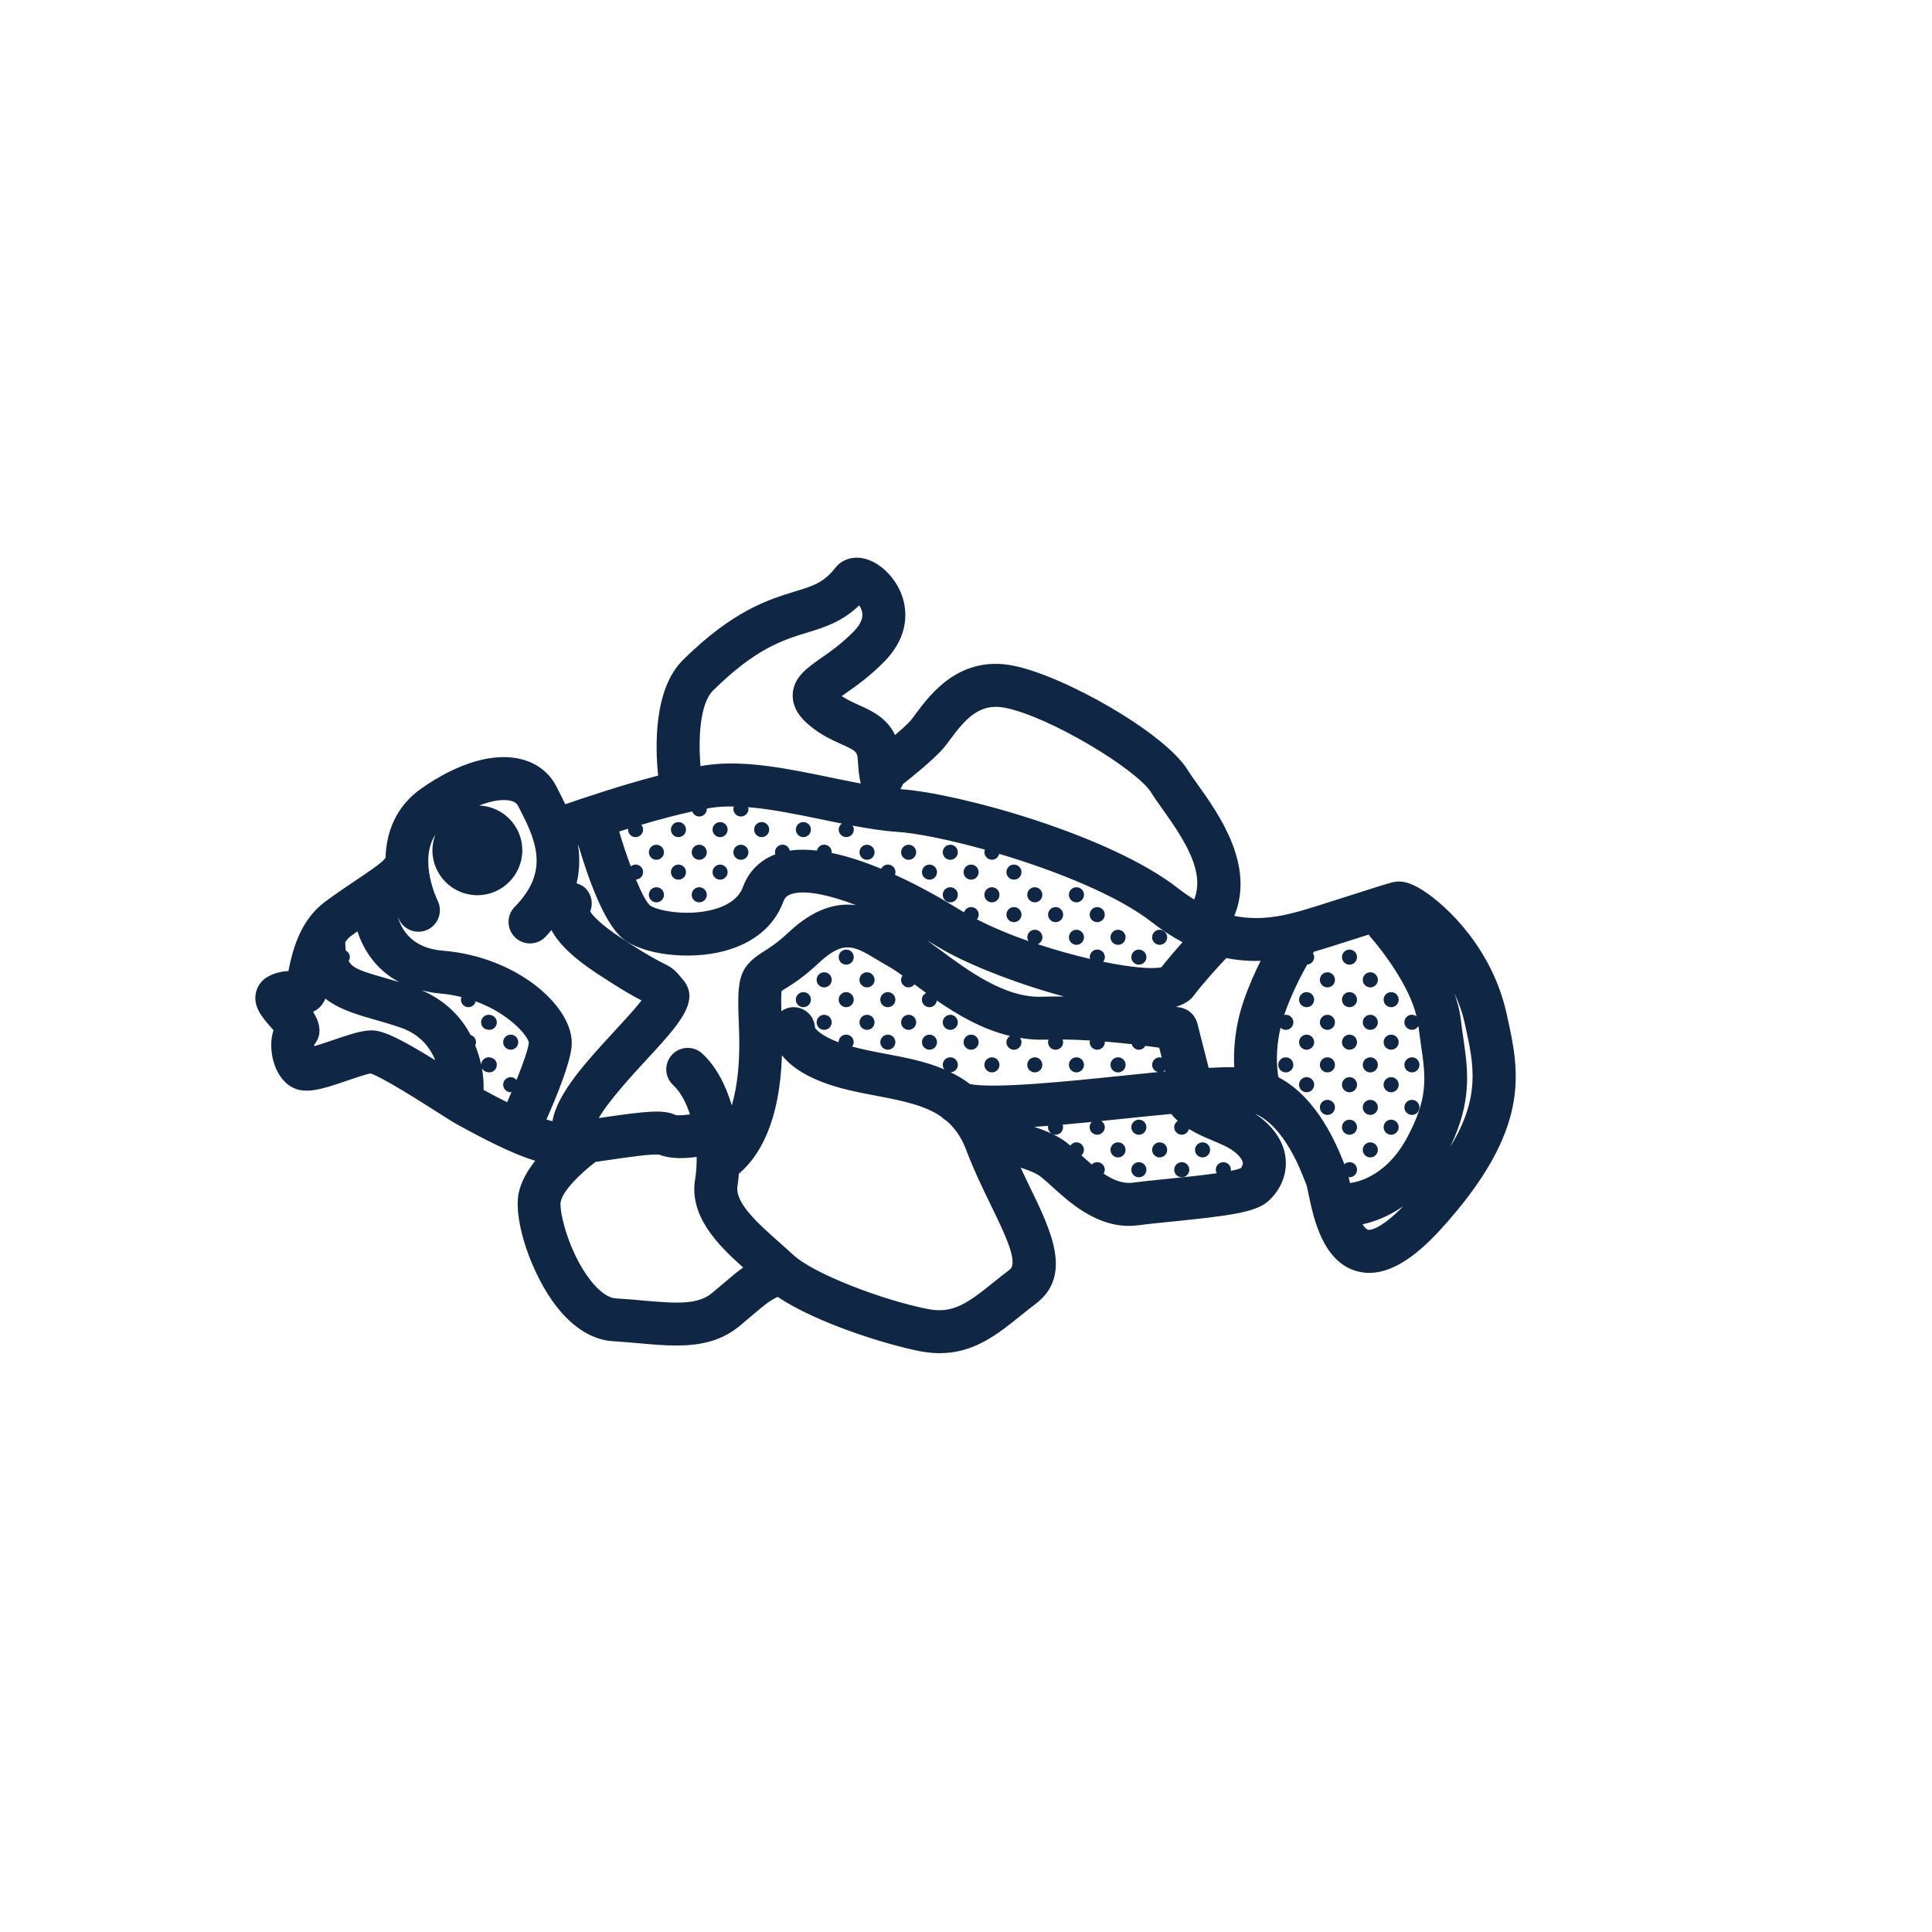 <?xml version="1.0" encoding="UTF-8"?>
<svg xmlns="http://www.w3.org/2000/svg" xmlns:xlink="http://www.w3.org/1999/xlink" x="0px" y="0px" viewBox="0 0 90 90" style="enable-background:new 0 0 90 90;" xml:space="preserve">
<style type="text/css">
	.icon_line{fill:#0F2644;}
	.icon_fill{fill:#24A1E8; opacity:0;}
</style>
<g id="icon-mandarinfish-fill">
	<path class="icon_fill" d="M69.533,47.532l-0.035-0.169c-0.117-0.53-0.297-1.051-0.565-1.639   c-0.218-0.476-0.688-0.76-1.183-0.76c-0.161,0-0.324,0.03-0.482,0.093   c-0.252,0.101-0.437,0.284-0.578,0.494c-0.627-1.256-1.51-2.339-1.826-2.706   c-0.027-0.043-0.057-0.085-0.083-0.119c-0.251-0.316-0.629-0.493-1.019-0.493   c-0.132,0-0.266,0.021-0.396,0.062l-1.783,0.566   c-0.23,0.072-0.477,0.149-0.735,0.223c-0.347,0.1-0.676,0.416-0.84,0.736   c-0.043,0.084-0.075,0.171-0.099,0.26c-0.018,0.021-0.03,0.046-0.047,0.068   c-0.016-0.029-0.024-0.061-0.042-0.089c-0.239-0.375-0.653-0.6-1.096-0.6   c-0.013,0-0.222,0.003-0.222,0.003c-0.381,0-0.759-0.037-1.124-0.109   c-0.084-0.017-0.169-0.025-0.253-0.025c-0.283,0-0.546,0.115-0.772,0.286   c-0.042-0.19-0.123-0.365-0.239-0.516c0.329-0.133,0.593-0.39,0.724-0.722   c0.804-2.037-0.649-4.074-1.611-5.421c-0.193-0.272-0.367-0.514-0.495-0.721   c-0.889-1.437-5.318-4.066-7.644-4.538c-0.235-0.048-0.47-0.072-0.695-0.072   c-1.654,0-2.601,1.274-3.167,2.036c-0.118,0.16-0.221,0.298-0.312,0.398   c-0.281,0.308-0.88,0.83-1.643,1.435c-0.003-0.042-0.007-0.083-0.009-0.124   c-0.077-1.234-0.783-1.552-1.532-1.889c-0.372-0.167-0.794-0.356-1.195-0.694   c-0.292-0.246-0.31-0.36-0.309-0.388c0.006-0.146,0.447-0.456,0.768-0.68   c0.466-0.325,1.104-0.771,1.739-1.434c0.761-0.792,0.801-1.544,0.701-2.036   c-0.058-0.284-0.175-0.553-0.347-0.798c-0.219-0.311-0.562-0.511-0.941-0.547   c-0.041-0.004-0.082-0.006-0.123-0.006c-0.336,0-0.661,0.13-0.904,0.366   c-0.571,0.552-1.156,0.732-1.897,0.958c-1.205,0.369-2.706,0.829-4.914,3.015   c-1.029,1.016-1.097,3.039-0.973,4.556c0.025,0.303,0.178,0.579,0.395,0.793   c-0.659,0.15-1.397,0.343-2.226,0.587c-0.105,0.031-0.204,0.074-0.296,0.129   c-0.109,0.005-0.218,0.023-0.325,0.056l-0.427,0.132   c-0.397,0.123-0.673,0.427-0.81,0.788c-0.06-0.039-0.119-0.078-0.185-0.106   c-0.166-0.072-0.343-0.108-0.52-0.108c-0.14,0-0.281,0.022-0.415,0.068   c-0.213,0.069-0.383,0.202-0.529,0.357c-0.177-0.498-0.397-0.94-0.578-1.29   l-0.128-0.25c-0.232-0.458-0.639-0.772-1.171-0.906   c-0.199-0.051-0.417-0.077-0.646-0.077c-0.491,0-1.037,0.115-1.624,0.341   c-0.576,0.222-0.917,0.817-0.815,1.426c0.006,0.035,0.013,0.069,0.021,0.103   c-0.059-0.043-0.122-0.083-0.189-0.117c-0.188-0.095-0.388-0.141-0.586-0.141   c-0.427,0-0.842,0.211-1.09,0.59c-0.714,1.094-0.596,2.375-0.366,3.268   c-0.096-0.022-0.195-0.034-0.295-0.034c-0.148,0-0.299,0.025-0.446,0.079   c-0.376,0.137-0.633,0.438-0.76,0.791c-0.085-0.052-0.176-0.095-0.273-0.126   c-0.131-0.043-0.267-0.063-0.402-0.063c-0.271,0-0.539,0.084-0.764,0.248   l-0.345,0.249c-0.209,0.158-0.344,0.329-0.465,0.483   c-0.197,0.241-0.301,0.545-0.292,0.857c0.005,0.189,0.016,0.358,0.033,0.506   c0.018,0.152,0.062,0.298,0.128,0.432c0.01,0.132,0.047,0.261,0.097,0.387   c-0.066,0.007-0.133,0.008-0.198,0.024c-0.375,0.092-0.696,0.36-0.866,0.707   c-0.302,0.159-0.531,0.431-0.635,0.759c-0.115,0.365-0.063,0.763,0.141,1.086   c0.033,0.053,0.056,0.095,0.071,0.127c-0.143,0.213-0.219,0.465-0.219,0.723   c0,0.049,0.005,0.158,0.011,0.207c0.043,0.379,0.25,0.72,0.566,0.933   c0.217,0.146,0.47,0.221,0.726,0.221c0.118,0,0.236-0.016,0.352-0.048   c0.293-0.083,0.675-0.212,0.982-0.316c0.507-0.173,1.083-0.37,1.334-0.37   c0.175,0.011,0.715,0.227,2.29,1.197c0.21,0.13,0.447,0.193,0.682,0.193   c0.301,0,0.601-0.104,0.841-0.309c0.03-0.026,0.048-0.06,0.075-0.088   c0.014,0.147,0.038,0.299,0.033,0.434c-0.017,0.493,0.246,0.952,0.678,1.188   c0.428,0.232,0.796,0.423,1.135,0.593c0.183,0.092,0.382,0.138,0.583,0.138   c0.149,0,0.298-0.025,0.441-0.077c0.06-0.022,0.104-0.068,0.159-0.098   c0.018,0.07,0.015,0.144,0.045,0.211c0.151,0.337,0.438,0.594,0.791,0.706   c0.135,0.043,0.252,0.076,0.353,0.103c0.106,0.026,0.215,0.04,0.323,0.04   c0.25,0,0.497-0.071,0.709-0.211c0.19-0.123,0.324-0.302,0.426-0.499   c0.055,0.078,0.12,0.148,0.191,0.211c-0.029,0.018-0.062,0.03-0.09,0.051   c-0.568,0.425-1.914,1.534-2.129,2.662c-0.179,0.945,0.51,3.246,1.631,4.685   c0.663,0.851,1.379,1.306,2.134,1.352c0.415,0.023,0.815,0.06,1.201,0.095   c0.638,0.057,1.207,0.104,1.719,0.104h0c0.727,0,1.664-0.084,2.466-0.741   c0.247-0.204,0.452-0.379,0.631-0.532c0.279-0.238,0.508-0.431,0.749-0.604   c0.283-0.202,0.463-0.51,0.518-0.849c0.047,0.043,0.102,0.09,0.147,0.133   c1.303,1.228,4.926,2.477,6.935,2.872c0.271,0.053,0.526,0.078,0.779,0.078   c0,0,0,0,0,0c1.373,0,2.331-0.771,3.346-1.589   c0.231-0.187,0.468-0.378,0.714-0.564c1.286-0.965,0.469-2.644-0.481-4.597   c-0.363-0.749-0.776-1.598-1.104-2.47c-0.181-0.483-0.42-0.899-0.707-1.268   c0.216,0.015,0.459,0.023,0.735,0.023c0.247,0,0.52-0.007,0.803-0.018   c-0.084,0.146-0.147,0.304-0.169,0.479c-0.077,0.617,0.294,1.204,0.886,1.397   c0.228,0.075,0.454,0.16,0.664,0.258c0.001,0.001,0.042,0.021,0.044,0.021   c0.163,0.079,0.302,0.161,0.4,0.237c0.001,0.001,0.148,0.123,0.149,0.124   c0.089,0.073,0.188,0.135,0.291,0.182c0.07,0.11,0.154,0.21,0.249,0.295   c0.146,0.13,0.293,0.262,0.443,0.391c0.109,0.093,0.229,0.164,0.354,0.215   c0.085,0.111,0.188,0.212,0.311,0.294c0.656,0.443,1.281,0.659,1.911,0.659   c0.12,0,0.241-0.008,0.358-0.023c0.457-0.062,1.034-0.119,1.642-0.181   c0.614-0.062,1.527-0.155,2.271-0.261c0.121-0.018,0.238-0.052,0.349-0.101   c0.038,0.003,0.078,0.005,0.117,0.005c0.086,0,0.172-0.008,0.257-0.025   c0.38-0.077,0.616-0.148,0.813-0.249c0.255-0.129,0.452-0.332,0.574-0.573   c0.074-0.134,0.228-0.436,0.22-0.81c0-0.515-0.262-1.016-0.756-1.449   c-0.437-0.383-0.961-0.603-1.474-0.817c-0.333-0.141-0.632-0.27-0.902-0.436   c-0.062-0.038-0.127-0.07-0.193-0.098c-0.044-0.053-0.093-0.104-0.146-0.149   c-0.061-0.054-0.114-0.115-0.169-0.181c-0.097-0.116-0.216-0.206-0.343-0.281   c0.044-0.048,0.089-0.094,0.127-0.148c0.005-0.007,0.008-0.016,0.013-0.024   c0.241,0.267,0.576,0.441,0.952,0.441c0.026,0,0.052-0.001,0.077-0.002   c0.349-0.021,0.666-0.031,0.949-0.031c0,0,0.161,0.001,0.167,0.001   c0.319,0,0.616-0.131,0.853-0.341c0.115,0.28,0.324,0.515,0.597,0.658   c1.441,0.756,2.214,2.729,2.468,3.378c0.031,0.078,0.069,0.153,0.114,0.223   c0.005,0.069,0.016,0.138,0.032,0.206l0.052,0.235   c0.092,0.438,0.4,0.775,0.792,0.933c-0.045,0.066-0.089,0.133-0.121,0.207   c-0.168,0.385-0.14,0.827,0.076,1.188c0.264,0.44,0.607,0.723,1.021,0.841   v-0.003c0.127,0.036,0.26,0.055,0.385,0.055c0.725,0,1.555-0.49,2.536-1.498   c0.468-0.481,0.493-1.239,0.058-1.75c-0.172-0.203-0.396-0.334-0.635-0.401   c0.246-0.258,0.482-0.569,0.709-0.926c0.116,0.219,0.276,0.418,0.51,0.544   c0.196,0.106,0.408,0.156,0.617,0.156c0.439,0,0.867-0.223,1.11-0.623   C70.37,51.311,69.942,49.382,69.533,47.532z"></path>
</g>
<g id="icon-mandarinfish-line">
	<g>
		<path class="icon_line" d="M70.216,47.368l-0.034-0.152c-0.661-3.009-2.778-5.035-3.926-5.757    c-0.548-0.345-0.969-0.456-1.353-0.366c-0.265,0.063-0.787,0.229-1.607,0.492    c-0.514,0.166-1.151,0.37-1.923,0.612c-0.412,0.129-0.839,0.261-1.279,0.366    c-0.008,0.001-0.016,0-0.023,0.002c-0.008,0.001-0.014,0.007-0.021,0.009    c-0.794,0.186-1.64,0.276-2.552,0.092c0.972-2.357-0.721-4.741-1.701-6.115    c-0.184-0.258-0.349-0.486-0.469-0.681c-1.075-1.739-5.746-4.379-8.102-4.856    c-2.527-0.515-3.899,1.341-4.562,2.232c-0.102,0.138-0.188,0.258-0.266,0.344    c-0.162,0.177-0.422,0.413-0.701,0.652c-0.385-0.812-1.11-1.138-1.68-1.395    c-0.281-0.127-0.551-0.248-0.807-0.421c0.063-0.044,0.126-0.089,0.186-0.131    c0.49-0.343,1.162-0.814,1.843-1.521c1.147-1.196,0.994-2.37,0.801-2.963    c-0.297-0.909-1.084-1.67-1.872-1.81c-0.493-0.087-0.965,0.081-1.253,0.448    c-0.547,0.695-1.026,0.842-1.898,1.109c-1.211,0.371-2.87,0.879-5.202,3.188    c-1.363,1.348-1.297,4.011-1.156,5.384c-1.679,0.438-3.41,1.018-4.327,1.336    c-0.104-0.222-0.205-0.42-0.29-0.585l-0.119-0.234    c-0.319-0.638-0.898-1.091-1.629-1.278c-1.276-0.326-2.925,0.152-4.641,1.344    c-1.232,0.856-1.659,2.075-1.693,3.249c-0.014,0.021-0.035,0.034-0.048,0.056    c-0.131,0.184-0.778,0.617-1.298,0.966c-0.457,0.306-0.969,0.649-1.487,1.037    c-1.186,0.886-1.52,2.347-1.69,3.212c-0.273,0.017-0.603,0.074-0.936,0.251    c-0.31,0.165-0.523,0.455-0.586,0.794c-0.116,0.635,0.298,1.11,0.699,1.571    c0.036,0.042,0.082,0.094,0.127,0.146c-0.095,0.286-0.127,0.617-0.09,0.977    c0.073,0.719,0.402,1.33,0.878,1.631c0.655,0.417,1.496,0.13,2.663-0.269    c0.345-0.118,0.852-0.291,1.071-0.328c0.567,0.182,2.42,1.364,3.132,1.818    c0.443,0.282,0.782,0.496,0.908,0.561l0.214,0.116    c0.707,0.387,1.449,0.774,2.158,1.091c0.001,0,0.002,0.001,0.003,0.002    s0.003,0,0.004,0.001c0.436,0.194,0.856,0.359,1.249,0.479    c-0.365,0.467-0.672,0.99-0.776,1.54c-0.237,1.255,0.604,3.756,1.768,5.248    c0.781,1.002,1.694,1.562,2.64,1.618c0.41,0.024,0.805,0.06,1.184,0.094    c0.602,0.054,1.191,0.106,1.761,0.106c1.067,0,2.063-0.186,2.93-0.898    c0.252-0.208,0.462-0.387,0.644-0.542c0.516-0.439,0.753-0.64,1.146-0.825    c1.809,1.218,5.052,2.221,6.615,2.528c0.328,0.064,0.638,0.094,0.93,0.094    c1.604,0,2.702-0.885,3.77-1.745c0.226-0.182,0.457-0.368,0.699-0.551    c1.743-1.313,0.719-3.417-0.271-5.451c-0.143-0.293-0.285-0.594-0.427-0.896    c0.391,0.125,0.73,0.264,0.917,0.408c0.169,0.13,0.352,0.297,0.55,0.477    c0.818,0.741,2.02,1.828,3.583,1.828c0.149,0,0.303-0.01,0.458-0.031    c0.45-0.061,1.018-0.118,1.614-0.177c2.613-0.262,3.817-0.428,4.387-0.922    c0.536-0.466,0.845-1.115,0.847-1.781c0.002-0.502-0.169-1.253-0.993-1.979    c-0.144-0.126-0.294-0.235-0.447-0.334c1.321,0.558,2.076,2.484,2.343,3.172    l0.056,0.142c0.03,0.091,0.058,0.24,0.096,0.422    c0.229,1.106,0.658,3.164,2.26,3.601c0.188,0.051,0.378,0.077,0.572,0.077    c0.993,0,2.087-0.668,3.323-2.024C71.367,52.597,70.781,49.939,70.216,47.368z     M58.725,44.761c-0.252,0.504-0.526,1.102-0.773,1.813    c-0.43,1.234-0.498,2.327-0.455,3.14c-0.348-0.005-0.746,0.006-1.192,0.032    l-0.529-2.075c-0.098-0.382-0.41-0.671-0.798-0.738    c-0.018-0.003-0.088-0.015-0.2-0.033c0.362-0.107,0.646-0.274,0.827-0.514    c0.459-0.608,1.113-1.324,1.521-1.756C57.682,44.74,58.216,44.776,58.725,44.761z     M45.189,50.502c-0.285-0.219-0.59-0.397-0.903-0.55    c0.186-0.01,0.334-0.16,0.334-0.347c0-0.194-0.158-0.352-0.353-0.352    c-0.193,0-0.351,0.157-0.351,0.352c0,0.082,0.032,0.154,0.079,0.213    c-0.883-0.376-1.837-0.557-2.74-0.727c-0.547-0.103-1.063-0.202-1.56-0.338    c0.044-0.058,0.074-0.127,0.074-0.205c0-0.193-0.157-0.351-0.351-0.351    s-0.353,0.157-0.353,0.351c0,0.002,0.001,0.004,0.001,0.006    c-0.812-0.303-1.05-0.596-1.101-0.675c-0.018-0.477-0.376-0.886-0.865-0.952    c-0.26-0.036-0.505,0.038-0.703,0.176c-0.01-0.403-0.013-0.777,0.016-0.942    c0.055-0.04,0.121-0.077,0.198-0.125c0.327-0.205,0.822-0.515,1.496-1.147    c1.195-1.118,1.656-0.842,2.772-0.169c0.177,0.106,0.355,0.214,0.538,0.314    c0.17,0.094,0.388,0.244,0.625,0.415c-0.039,0.057-0.067,0.121-0.067,0.195    c0,0.194,0.157,0.352,0.351,0.352c0.113,0,0.209-0.057,0.273-0.14    c0.176,0.13,0.355,0.264,0.544,0.4c-0.116,0.057-0.199,0.174-0.199,0.313    c0,0.193,0.158,0.351,0.353,0.351c0.181,0,0.323-0.138,0.343-0.313    c0.988,0.684,2.134,1.349,3.409,1.652c-0.098,0.063-0.167,0.167-0.167,0.291    c0,0.193,0.157,0.351,0.351,0.351s0.353-0.157,0.353-0.351    c0-0.076-0.029-0.143-0.071-0.2c0.364,0.058,0.734,0.095,1.117,0.081    c0.07-0.002,0.143-0.001,0.213-0.003c-0.014,0.038-0.024,0.079-0.024,0.122    c0,0.193,0.158,0.351,0.353,0.351c0.193,0,0.351-0.157,0.351-0.351    c0-0.045-0.01-0.087-0.025-0.127c0.426,0.005,0.855,0.022,1.278,0.047    c-0.007,0.026-0.017,0.051-0.017,0.08c0,0.193,0.158,0.351,0.353,0.351    s0.353-0.157,0.353-0.351c0-0.011-0.005-0.021-0.006-0.031    c0.448,0.037,0.871,0.079,1.259,0.123c0.042,0.148,0.173,0.259,0.334,0.259    c0.131,0,0.241-0.075,0.301-0.182c0.241,0.031,0.465,0.061,0.646,0.087    l0.119,0.468c-0.031-0.009-0.063-0.02-0.098-0.02    c-0.193,0-0.351,0.157-0.351,0.352c0,0.167,0.12,0.301,0.276,0.335    c-0.534,0.053-1.092,0.111-1.671,0.171    C49.885,50.36,46.356,50.726,45.189,50.502z M34.427,47.957    c0.055,1.427-0.064,2.618-0.337,3.536c-0.282-0.944-0.726-1.812-1.373-2.412    c-0.405-0.376-1.037-0.352-1.413,0.054c-0.375,0.405-0.352,1.038,0.054,1.413    c0.34,0.315,0.602,0.804,0.785,1.365c-0.307,0.04-0.581,0.056-0.672,0.029    c-0.551-0.264-1.351-0.182-3.332,0.106c-0.081,0.012-0.164,0.023-0.246,0.035    c0.438-0.777,1.595-2.037,2.221-2.715c1.522-1.649,2.528-2.739,1.706-3.726    c-0.363-0.436-0.466-0.547-0.896-0.758c-0.229-0.113-0.708-0.347-1.987-1.188    c-0.974-0.64-1.324-1.052-1.444-1.234c0.134-0.331,0.087-0.722-0.157-1.016    c-0.128-0.154-0.296-0.242-0.475-0.298c0.149-0.625,0.15-1.224,0.069-1.777    c0.004-0.001,0.008-0.002,0.012-0.004c0.445,1.514,1.195,3.641,2.067,4.353    c0.932,0.761,3.113,1.023,4.759,0.574c1.365-0.373,2.307-1.165,2.722-2.292    c0.068-0.187,0.171-0.285,0.363-0.351c0.596-0.204,1.694,0.004,3.029,0.515    c-0.89-0.115-1.936,0.132-3.14,1.261c-0.533,0.5-0.898,0.729-1.191,0.912    C34.317,45.115,34.34,45.717,34.427,47.957z M29.607,38.997    c0.193,0,0.351-0.157,0.351-0.351c0-0.086-0.034-0.162-0.086-0.223    c0.795-0.235,1.622-0.458,2.375-0.622c0.048,0.136,0.175,0.235,0.327,0.235    c0.194,0,0.353-0.157,0.353-0.351c0-0.006-0.003-0.011-0.003-0.017    c0.072-0.013,0.149-0.028,0.22-0.039c0.324-0.05,0.675-0.065,1.041-0.06    c-0.013,0.037-0.023,0.074-0.023,0.115c0,0.193,0.158,0.351,0.353,0.351    s0.353-0.157,0.353-0.351c0-0.029-0.01-0.056-0.017-0.083    c1.091,0.089,2.293,0.337,3.472,0.581c0.303,0.063,0.601,0.125,0.895,0.183    c-0.088,0.064-0.148,0.162-0.148,0.279c0,0.193,0.158,0.351,0.353,0.351    c0.193,0,0.351-0.157,0.351-0.351c0-0.069-0.025-0.13-0.06-0.185    c0.729,0.138,1.433,0.25,2.093,0.294c0.907,0.06,2.407,0.361,4.075,0.828    c-0.014,0.038-0.024,0.077-0.024,0.119c0,0.192,0.158,0.35,0.353,0.35    c0.167,0,0.301-0.12,0.336-0.275c2.631,0.785,5.525,1.939,7.115,3.188    c0.485,0.381,0.961,0.682,1.426,0.929c-0.324,0.362-0.679,0.773-0.981,1.164    c-0.42,0.106-1.447,0.007-2.719-0.253c0.049-0.06,0.082-0.133,0.082-0.216    c0-0.194-0.158-0.352-0.353-0.352s-0.353,0.157-0.353,0.352    c0,0.03,0.01,0.056,0.017,0.083c-0.773-0.179-1.608-0.411-2.438-0.685    c0.127-0.053,0.217-0.177,0.217-0.323c0-0.193-0.157-0.351-0.351-0.351    s-0.353,0.157-0.353,0.351c0,0.067,0.024,0.126,0.058,0.18    c-0.85-0.297-1.674-0.64-2.405-1.016c0.05-0.061,0.084-0.135,0.084-0.22    c0-0.193-0.157-0.351-0.351-0.351c-0.156,0-0.284,0.103-0.33,0.243    c-0.069-0.041-0.144-0.08-0.21-0.121c-0.688-0.429-1.785-1.067-3.012-1.627    c0.015-0.039,0.025-0.081,0.025-0.125c0-0.192-0.158-0.35-0.353-0.35    c-0.138,0-0.255,0.082-0.313,0.196C40.288,40.156,39.5,39.89,38.738,39.733    c0.002-0.011,0.007-0.021,0.007-0.032c0-0.194-0.157-0.353-0.351-0.353    c-0.167,0-0.301,0.119-0.337,0.275c-0.444-0.051-0.871-0.056-1.268,0.002    c-0.035-0.157-0.168-0.277-0.335-0.277c-0.194,0-0.353,0.158-0.353,0.353    c0,0.034,0.011,0.065,0.02,0.097c-0.717,0.272-1.241,0.789-1.508,1.513    c-0.185,0.5-0.645,0.855-1.368,1.053c-1.273,0.349-2.688,0.038-2.97-0.192    c-0.161-0.138-0.396-0.588-0.65-1.2c0.186-0.009,0.334-0.16,0.334-0.348    c0-0.192-0.157-0.35-0.351-0.35c-0.086,0-0.162,0.035-0.224,0.086    c-0.184-0.494-0.369-1.046-0.541-1.625c0.138-0.043,0.279-0.087,0.422-0.131    c-0.001,0.014-0.008,0.025-0.008,0.04C29.257,38.84,29.414,38.997,29.607,38.997z     M48.559,46.431c-1.748,0.078-3.513-1.253-4.812-2.215    c-0.2-0.148-0.381-0.28-0.562-0.409c0.152,0.091,0.303,0.174,0.456,0.27    c1.197,0.745,3.583,1.717,5.929,2.345    C49.23,46.417,48.891,46.418,48.559,46.431z M54.268,49.855l0.014,0.054    c-0.036,0.003-0.071,0.006-0.108,0.01C54.208,49.902,54.24,49.882,54.268,49.855z     M43.875,34.937c0.114-0.125,0.246-0.298,0.396-0.5    c0.725-0.976,1.378-1.704,2.559-1.464c2.101,0.426,6.139,2.884,6.797,3.948    c0.14,0.226,0.329,0.492,0.542,0.791c1.101,1.542,1.954,2.94,1.461,4.19    c-0.241-0.149-0.485-0.313-0.736-0.51c-3.202-2.515-10.298-4.454-12.949-4.63    c0.039-0.074,0.083-0.135,0.112-0.23C42.529,36.159,43.414,35.442,43.875,34.937z     M33.221,32.165c1.982-1.962,3.258-2.353,4.382-2.697    c0.802-0.246,1.626-0.498,2.421-1.268c0.061,0.087,0.113,0.193,0.137,0.311    c0.056,0.272-0.067,0.566-0.364,0.875c-0.544,0.567-1.1,0.957-1.547,1.269    c-0.662,0.464-1.287,0.902-1.322,1.688c-0.034,0.763,0.57,1.272,0.769,1.44    c0.537,0.452,1.071,0.693,1.501,0.886c0.704,0.317,0.74,0.354,0.767,0.784    c0.022,0.366,0.05,0.734,0.134,1.046c-0.442-0.083-0.898-0.175-1.369-0.273    c-2.014-0.418-4.099-0.851-5.89-0.572c-0.067,0.01-0.14,0.024-0.209,0.036    C32.53,34.462,32.584,32.794,33.221,32.165z M20.39,41.963    c-0.043-0.087-0.895-1.876-0.109-3.081c-0.085,0.227-0.138,0.47-0.138,0.726    c0,1.154,0.939,2.094,2.094,2.094s2.094-0.939,2.094-2.094    c0-1.126-0.896-2.042-2.012-2.085c0.656-0.253,1.167-0.298,1.479-0.218    c0.221,0.056,0.295,0.155,0.335,0.234l0.13,0.255    c0.77,1.494,1.279,2.859-0.286,4.452c-0.388,0.394-0.382,1.027,0.012,1.415    c0.195,0.191,0.448,0.287,0.701,0.287c0.259,0,0.518-0.1,0.713-0.299    c0.105-0.107,0.193-0.214,0.286-0.321c0.34,0.646,1.038,1.311,2.15,2.042    c1.167,0.767,1.729,1.073,2.049,1.235c-0.305,0.39-0.83,0.959-1.244,1.409    c-1.334,1.445-2.694,2.925-2.909,4.217c-0.08-0.02-0.173-0.046-0.28-0.081    c0.468-1.055,1.11-2.625,1.175-3.425c0.143-1.781-2.502-4.158-5.998-4.438    c-1.424-0.114-1.922-0.956-2.101-1.582c0.022,0.048,0.044,0.1,0.066,0.145    c0.245,0.493,0.842,0.693,1.337,0.45C20.428,43.057,20.631,42.458,20.39,41.963z     M22.527,50.773c0.01-0.292-0.009-0.635-0.077-1.015    c0.056,0.111,0.168,0.19,0.305,0.19c0.005,0,0.038,0.008,0.038,0.008    c0.193,0,0.351-0.157,0.351-0.351s-0.157-0.352-0.382-0.352    c-0.188,0-0.341,0.15-0.348,0.339c-0.062-0.29-0.156-0.589-0.277-0.893    c0.022-0.046,0.038-0.097,0.038-0.151c0-0.157-0.106-0.286-0.25-0.33    c-0.437-0.835-1.168-1.611-2.29-2.091c0.264,0.064,0.529,0.128,0.836,0.152    c0.367,0.029,0.706,0.09,1.025,0.167c-0.014,0.038-0.024,0.078-0.024,0.121    c0,0.193,0.157,0.351,0.351,0.351c0.166,0,0.299-0.117,0.336-0.271    c1.593,0.579,2.436,1.629,2.477,1.917c-0.022,0.283-0.26,0.964-0.575,1.747    c-0.064-0.08-0.159-0.133-0.269-0.133c-0.194,0-0.353,0.157-0.353,0.351    s0.158,0.353,0.353,0.353c0.013,0,0.022-0.006,0.035-0.007    c-0.067,0.158-0.135,0.314-0.204,0.472    C23.296,51.183,22.94,50.998,22.527,50.773z M16.651,43.385    c0.281,0.865,0.867,1.79,1.937,2.362c-0.256-0.077-0.498-0.147-0.722-0.211    c-0.999-0.285-1.43-0.417-1.625-0.769c0.033-0.053,0.057-0.112,0.057-0.179    c0-0.135-0.079-0.249-0.19-0.308c-0.013-0.115-0.021-0.246-0.025-0.393    c0.076-0.093,0.146-0.195,0.241-0.267    C16.435,43.537,16.542,43.464,16.651,43.385z M17.308,47.999    c-0.472,0-1.07,0.205-1.764,0.442c-0.256,0.087-0.625,0.213-0.907,0.292    c-0.002-0.021-0.002-0.042-0.002-0.06c0.426-0.519,0.232-1.093-0.053-1.544    c0.292-0.122,0.464-0.349,0.578-0.61c0.545,0.438,1.27,0.688,2.158,0.941    c0.386,0.11,0.823,0.234,1.315,0.399c0.932,0.312,1.401,0.937,1.645,1.531    c-1.701-1.048-2.443-1.388-2.962-1.391    C17.313,47.999,17.311,47.999,17.308,47.999z M33.782,59.717    c-0.176,0.15-0.377,0.321-0.618,0.521c-0.664,0.544-1.616,0.488-3.24,0.343    c-0.398-0.036-0.813-0.073-1.243-0.098c-0.351-0.021-0.77-0.323-1.182-0.852    c-1.002-1.285-1.462-3.21-1.38-3.645c0.102-0.534,0.973-1.371,1.63-1.862    c0.22-0.03,0.446-0.063,0.677-0.097c0.72-0.104,1.908-0.279,2.268-0.243    c0.52,0.21,1.203,0.186,1.759,0.11c0.004,0.358-0.016,0.708-0.069,1.021    c-0.292,1.72,1.024,3.047,2.234,4.13    C34.349,59.237,34.094,59.451,33.782,59.717z M47.034,59.144    c-0.261,0.197-0.508,0.396-0.75,0.591c-1.21,0.975-1.891,1.474-3.061,1.246    c-2.056-0.404-5.321-1.628-6.292-2.542c-0.207-0.194-0.433-0.394-0.665-0.599    c-0.91-0.806-2.044-1.808-1.911-2.587c0.031-0.183,0.048-0.379,0.064-0.575    c0.962-0.816,1.908-2.414,2.007-5.52c0.415,0.526,1.192,1.092,2.649,1.502    c0.605,0.171,1.218,0.286,1.81,0.397c1.266,0.238,2.245,0.459,2.976,0.972    c0.064,0.073,0.143,0.128,0.228,0.18c0.385,0.33,0.695,0.759,0.922,1.363    c0.352,0.935,0.78,1.815,1.158,2.592C46.805,57.471,47.462,58.822,47.034,59.144    z M57.814,54.41c-0.09,0.046-0.266,0.091-0.484,0.135    c0.003-0.018,0.011-0.035,0.011-0.054c0-0.194-0.158-0.352-0.353-0.352    c-0.193,0-0.351,0.157-0.351,0.352c0,0.06,0.019,0.113,0.044,0.162    c-0.727,0.104-1.619,0.195-2.219,0.255c-0.622,0.063-1.214,0.122-1.683,0.185    c-0.476,0.065-0.933-0.129-1.37-0.424c0.032-0.053,0.056-0.111,0.056-0.178    c0-0.194-0.158-0.352-0.353-0.352c-0.1,0-0.188,0.042-0.253,0.108    c-0.164-0.14-0.324-0.284-0.481-0.425c0.07-0.064,0.116-0.154,0.116-0.257    c0-0.193-0.157-0.351-0.351-0.351c-0.119,0-0.22,0.063-0.283,0.153    c-0.061-0.051-0.124-0.105-0.182-0.15c-0.393-0.303-0.941-0.54-1.498-0.723    c0.207-0.014,0.432-0.032,0.652-0.049c-0.004,0.021-0.013,0.041-0.013,0.063    c0,0.194,0.158,0.352,0.353,0.352c0.193,0,0.351-0.157,0.351-0.352    c0-0.041-0.011-0.08-0.023-0.116c0.43-0.038,0.884-0.081,1.36-0.128    c-0.062,0.063-0.101,0.149-0.101,0.244c0,0.194,0.158,0.352,0.353,0.352    s0.353-0.157,0.353-0.352c0-0.123-0.067-0.226-0.164-0.288    c0.384-0.039,0.769-0.078,1.182-0.121c0.7-0.073,1.404-0.145,2.074-0.208    c0.098,0.118,0.2,0.228,0.31,0.325c-0.099,0.062-0.169,0.167-0.169,0.292    c0,0.194,0.158,0.352,0.353,0.352c0.163,0,0.295-0.114,0.333-0.266    c0.36,0.22,0.736,0.382,1.078,0.525c0.433,0.182,0.841,0.353,1.119,0.597    c0.197,0.173,0.314,0.35,0.314,0.471    C57.896,54.292,57.813,54.4,57.814,54.41z M59.552,50.18    c-0.074-0.439-0.145-1.267,0.102-2.305c0.063,0.061,0.149,0.1,0.245,0.1    c0.193,0,0.351-0.157,0.351-0.351s-0.157-0.352-0.351-0.352    c-0.026,0-0.05,0.01-0.075,0.015c0.007-0.019,0.01-0.037,0.017-0.056    c0.34-0.978,0.757-1.757,1.051-2.298c0.182-0.013,0.327-0.161,0.327-0.346    c0-0.064-0.022-0.122-0.053-0.174c0.013-0.025,0.027-0.052,0.039-0.077    c0.27-0.077,0.526-0.157,0.767-0.232c0.712-0.223,1.296-0.411,1.79-0.569    c0.02,0.026,0.027,0.059,0.05,0.083c0.525,0.581,1.85,2.299,2.177,3.732    c-0.06-0.047-0.132-0.08-0.214-0.08c-0.194,0-0.353,0.157-0.353,0.352    c0,0.193,0.158,0.351,0.353,0.351c0.13,0,0.239-0.074,0.3-0.178    c0.037,0.296,0.077,0.582,0.115,0.849c0.226,1.547,0.361,2.481-0.644,4.355    c-1.049,1.956-2.558,2.099-2.66,2.106c-0.021-0.097-0.041-0.191-0.061-0.272    c0.015,0.002,0.026,0.008,0.041,0.008c0.193,0,0.351-0.157,0.351-0.352    s-0.157-0.352-0.351-0.352c-0.093,0-0.177,0.038-0.24,0.097    C62.266,53.314,61.369,51.134,59.552,50.18z M63.736,57.29    c-0.072-0.02-0.16-0.09-0.26-0.258c0.455-0.096,1.155-0.324,1.895-0.844    C64.212,57.378,63.743,57.294,63.736,57.29z M67.563,53.417    c1.012-2.136,0.83-3.504,0.604-5.059c-0.042-0.288-0.086-0.59-0.124-0.914    c-0.046-0.395-0.158-0.789-0.293-1.179c0.195,0.427,0.368,0.88,0.478,1.379    l0.033,0.154C68.656,49.585,68.982,51.089,67.563,53.417z"></path>
		<circle class="icon_line" cx="34.514" cy="39.702" r="0.351"></circle>
		<circle class="icon_line" cx="46.207" cy="41.683" r="0.352"></circle>
		<circle class="icon_line" cx="45.238" cy="40.627" r="0.351"></circle>
		<circle class="icon_line" cx="38.393" cy="45.644" r="0.352"></circle>
		<circle class="icon_line" cx="39.42" cy="46.568" r="0.351"></circle>
		<circle class="icon_line" cx="38.393" cy="47.624" r="0.351"></circle>
		<circle class="icon_line" cx="37.424" cy="46.568" r="0.351"></circle>
		<circle class="icon_line" cx="44.268" cy="41.683" r="0.352"></circle>
		<circle class="icon_line" cx="44.268" cy="39.702" r="0.351"></circle>
		<circle class="icon_line" cx="42.328" cy="39.702" r="0.351"></circle>
		<circle class="icon_line" cx="43.299" cy="40.627" r="0.351"></circle>
		<circle class="icon_line" cx="37.424" cy="38.646" r="0.351"></circle>
		<circle class="icon_line" cx="39.42" cy="44.587" r="0.351"></circle>
		<circle class="icon_line" cx="40.389" cy="39.702" r="0.351"></circle>
		<circle class="icon_line" cx="35.482" cy="38.646" r="0.351"></circle>
		<circle class="icon_line" cx="46.207" cy="49.605" r="0.351"></circle>
		<circle class="icon_line" cx="40.389" cy="45.644" r="0.352"></circle>
		<circle class="icon_line" cx="47.234" cy="42.607" r="0.351"></circle>
		<circle class="icon_line" cx="52.083" cy="49.605" r="0.352"></circle>
		<circle class="icon_line" cx="41.359" cy="48.549" r="0.351"></circle>
		<circle class="icon_line" cx="41.359" cy="46.568" r="0.351"></circle>
		<circle class="icon_line" cx="50.145" cy="49.605" r="0.351"></circle>
		<circle class="icon_line" cx="43.299" cy="48.549" r="0.351"></circle>
		<circle class="icon_line" cx="42.328" cy="47.624" r="0.351"></circle>
		<circle class="icon_line" cx="44.268" cy="47.624" r="0.351"></circle>
		<circle class="icon_line" cx="45.238" cy="48.549" r="0.351"></circle>
		<circle class="icon_line" cx="48.205" cy="49.605" r="0.351"></circle>
		<circle class="icon_line" cx="50.145" cy="41.683" r="0.352"></circle>
		<circle class="icon_line" cx="50.145" cy="43.663" r="0.351"></circle>
		<circle class="icon_line" cx="49.174" cy="42.607" r="0.351"></circle>
		<circle class="icon_line" cx="48.205" cy="41.683" r="0.352"></circle>
		<circle class="icon_line" cx="47.234" cy="40.627" r="0.351"></circle>
		<circle class="icon_line" cx="53.053" cy="44.587" r="0.351"></circle>
		<circle class="icon_line" cx="54.021" cy="43.663" r="0.351"></circle>
		<circle class="icon_line" cx="40.389" cy="47.624" r="0.351"></circle>
		<circle class="icon_line" cx="52.082" cy="43.663" r="0.351"></circle>
		<circle class="icon_line" cx="51.113" cy="42.607" r="0.351"></circle>
		<circle class="icon_line" cx="30.578" cy="39.702" r="0.351"></circle>
		<circle class="icon_line" cx="63.834" cy="49.605" r="0.351"></circle>
		<circle class="icon_line" cx="63.834" cy="53.566" r="0.351"></circle>
		<circle class="icon_line" cx="63.834" cy="47.624" r="0.351"></circle>
		<circle class="icon_line" cx="63.834" cy="51.586" r="0.351"></circle>
		<circle class="icon_line" cx="33.545" cy="38.646" r="0.351"></circle>
		<circle class="icon_line" cx="64.805" cy="48.549" r="0.351"></circle>
		<circle class="icon_line" cx="64.805" cy="52.51" r="0.351"></circle>
		<circle class="icon_line" cx="64.805" cy="46.568" r="0.351"></circle>
		<circle class="icon_line" cx="64.805" cy="50.53" r="0.352"></circle>
		<circle class="icon_line" cx="63.834" cy="45.644" r="0.352"></circle>
		<circle class="icon_line" cx="61.836" cy="45.644" r="0.352"></circle>
		<circle class="icon_line" cx="62.865" cy="44.587" r="0.351"></circle>
		<circle class="icon_line" cx="62.865" cy="52.51" r="0.351"></circle>
		<circle class="icon_line" cx="61.836" cy="49.605" r="0.351"></circle>
		<circle class="icon_line" cx="61.836" cy="47.624" r="0.351"></circle>
		<circle class="icon_line" cx="62.865" cy="48.549" r="0.351"></circle>
		<circle class="icon_line" cx="62.865" cy="46.568" r="0.351"></circle>
		<circle class="icon_line" cx="61.836" cy="51.586" r="0.351"></circle>
		<circle class="icon_line" cx="62.865" cy="50.53" r="0.352"></circle>
		<circle class="icon_line" cx="65.773" cy="51.586" r="0.351"></circle>
		<circle class="icon_line" cx="31.605" cy="40.627" r="0.351"></circle>
		<circle class="icon_line" cx="30.578" cy="41.683" r="0.352"></circle>
		<circle class="icon_line" cx="23.791" cy="48.549" r="0.351"></circle>
		<path class="icon_line" d="M22.762,47.272c-0.193,0-0.351,0.157-0.351,0.352    c0,0.188,0.149,0.343,0.344,0.343c0.005,0,0.038,0.008,0.038,0.008    c0.193,0,0.351-0.157,0.351-0.351C23.144,47.43,22.986,47.272,22.762,47.272z"></path>
		<circle class="icon_line" cx="65.773" cy="49.605" r="0.351"></circle>
		<circle class="icon_line" cx="32.574" cy="39.702" r="0.351"></circle>
		<circle class="icon_line" cx="33.545" cy="40.627" r="0.351"></circle>
		<circle class="icon_line" cx="31.605" cy="38.646" r="0.351"></circle>
		<circle class="icon_line" cx="32.574" cy="41.683" r="0.352"></circle>
		<circle class="icon_line" cx="52.082" cy="53.566" r="0.351"></circle>
		<circle class="icon_line" cx="60.867" cy="48.549" r="0.351"></circle>
		<circle class="icon_line" cx="60.867" cy="50.53" r="0.352"></circle>
		<circle class="icon_line" cx="59.898" cy="49.605" r="0.351"></circle>
		<circle class="icon_line" cx="60.867" cy="46.568" r="0.351"></circle>
		<circle class="icon_line" cx="53.053" cy="52.51" r="0.351"></circle>
		<circle class="icon_line" cx="56.02" cy="53.566" r="0.351"></circle>
		<circle class="icon_line" cx="54.021" cy="53.566" r="0.351"></circle>
		<circle class="icon_line" cx="53.053" cy="54.491" r="0.352"></circle>
		<circle class="icon_line" cx="55.051" cy="54.491" r="0.352"></circle>
	</g>
</g>
</svg>
